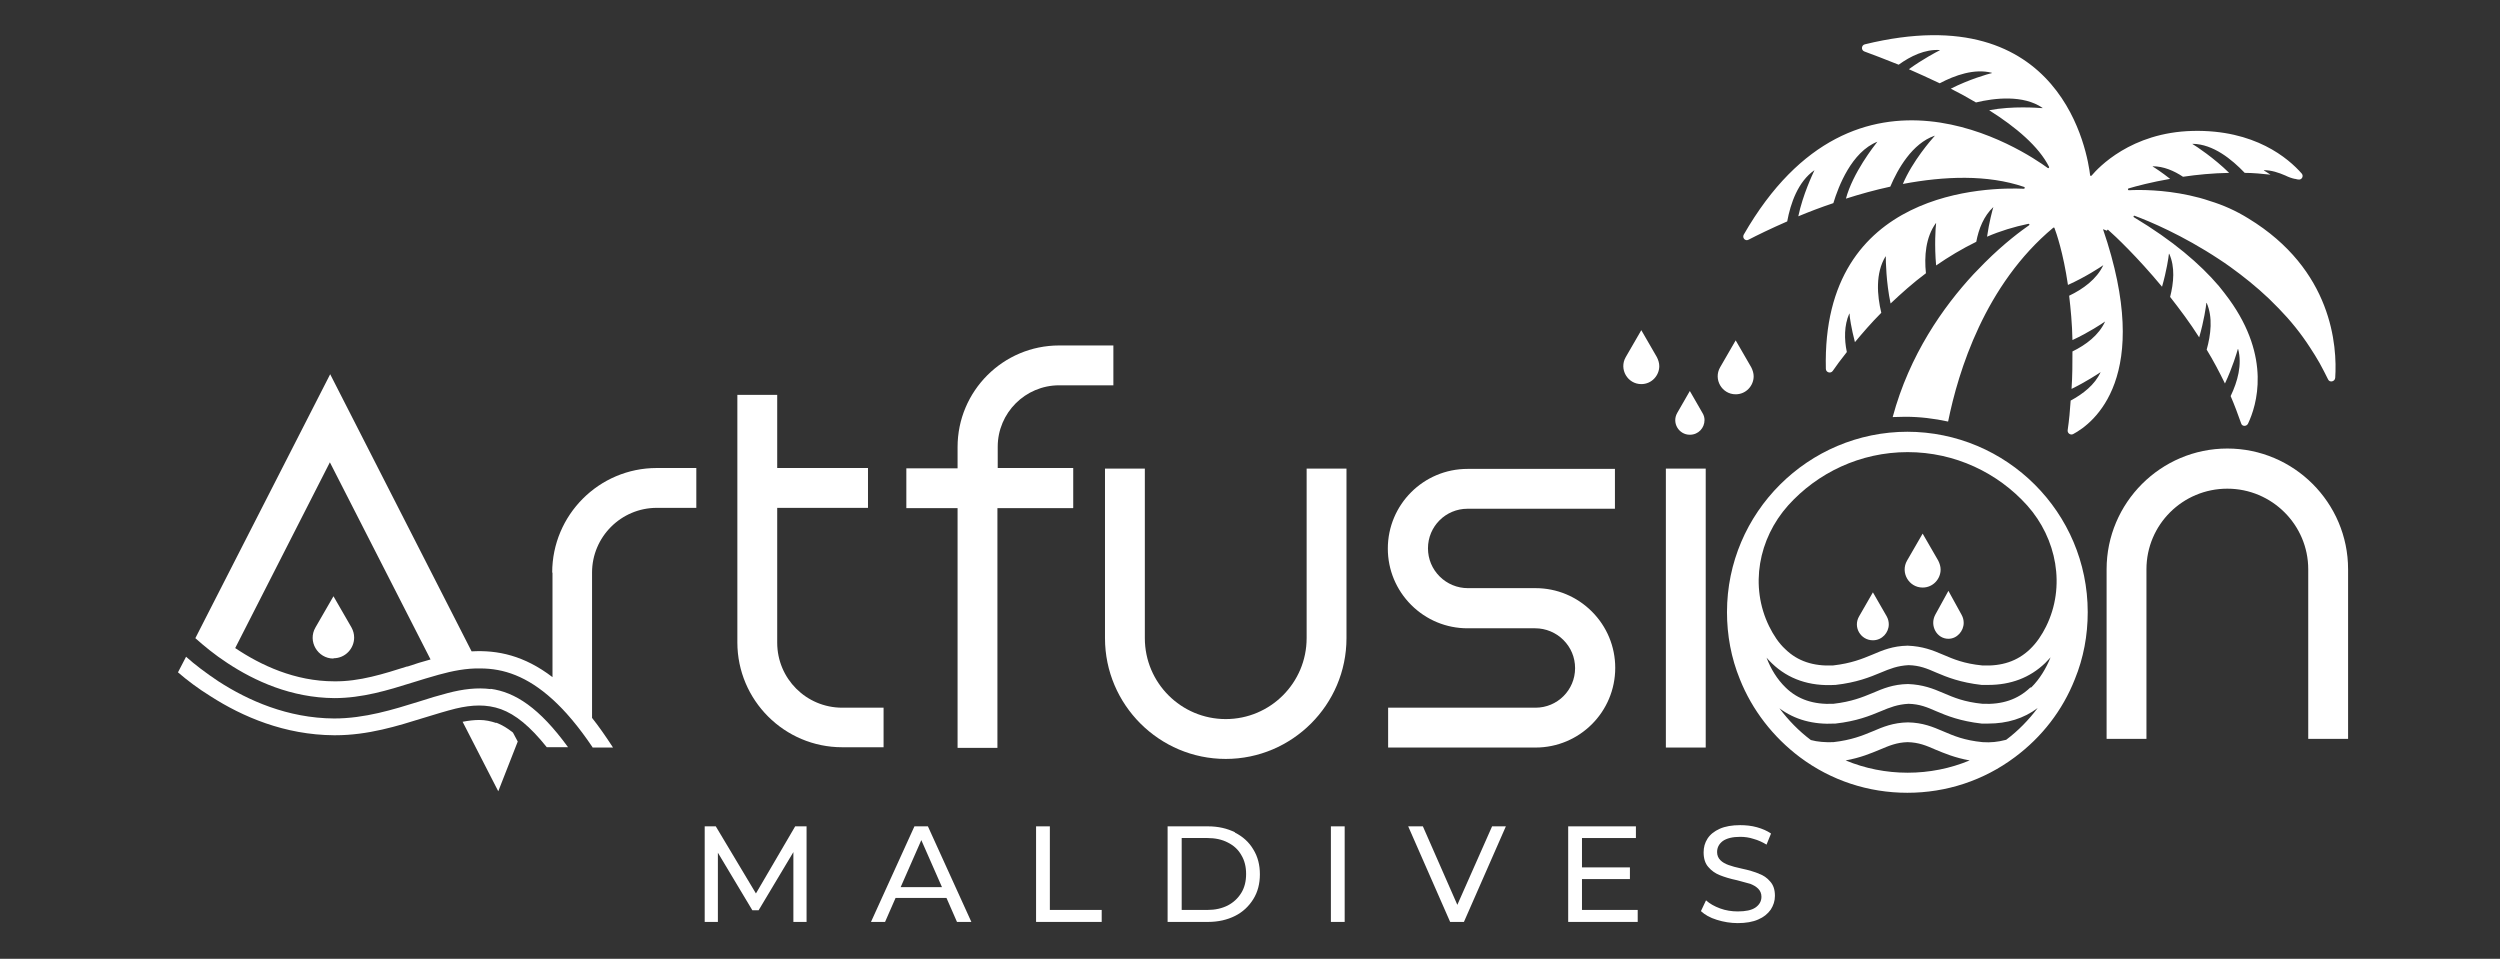 <svg xmlns="http://www.w3.org/2000/svg" id="Layer_1" data-name="Layer 1" viewBox="0 0 83.44 32"><rect x="0" y="0" width="83.44" height="32" fill="#333333" stroke="none"/><defs><style>      .cls-1 {        fill: #fff;      }    </style></defs><polygon class="cls-1" points="26.54 27.58 25.23 29.82 23.89 27.58 23.52 27.58 23.52 30.77 23.96 30.77 23.96 28.46 25.11 30.38 25.32 30.38 26.48 28.44 26.48 30.77 26.92 30.77 26.92 27.58 26.54 27.58"></polygon><path class="cls-1" d="M30.52,27.58l-1.45,3.19h.47l.35-.8h1.7l.35.8h.48l-1.45-3.19h-.45ZM30.06,29.61l.69-1.57.69,1.57h-1.38Z"></path><polygon class="cls-1" points="35.04 27.58 34.58 27.58 34.58 30.77 36.77 30.77 36.77 30.37 35.04 30.37 35.04 27.58"></polygon><path class="cls-1" d="M41.22,27.78c-.26-.13-.56-.2-.9-.2h-1.35v3.19h1.35c.34,0,.64-.07.9-.2.26-.13.46-.32.61-.56s.22-.52.22-.83-.07-.59-.22-.83c-.14-.24-.35-.43-.61-.56ZM41.43,29.8c-.11.18-.26.32-.45.42-.2.1-.42.15-.68.15h-.86v-2.4h.86c.26,0,.49.05.68.15.2.1.35.24.45.42.11.18.16.39.16.63s-.05.45-.16.63Z"></path><rect class="cls-1" x="44.42" y="27.58" width=".46" height="3.19"></rect><polygon class="cls-1" points="48.64 30.2 47.49 27.58 47 27.58 48.4 30.77 48.86 30.77 50.26 27.58 49.8 27.58 48.64 30.2"></polygon><polygon class="cls-1" points="52.8 29.34 54.4 29.34 54.4 28.95 52.8 28.95 52.8 27.97 54.6 27.97 54.6 27.58 52.34 27.58 52.34 30.77 54.66 30.77 54.66 30.37 52.8 30.37 52.8 29.34"></polygon><path class="cls-1" d="M58.71,29.16c-.15-.06-.34-.12-.58-.17-.19-.04-.33-.08-.44-.12-.11-.04-.2-.09-.27-.16-.07-.07-.11-.16-.11-.27,0-.15.06-.27.19-.37.13-.09.32-.14.58-.14.15,0,.3.02.45.07.15.04.3.11.43.19l.15-.37c-.13-.09-.29-.16-.47-.21-.18-.05-.37-.07-.56-.07-.27,0-.5.04-.68.12-.18.08-.32.19-.41.33s-.13.29-.13.46c0,.2.05.37.16.49.1.12.23.21.38.27.15.06.34.12.58.17.19.05.34.09.44.12.1.04.19.09.26.16.07.07.11.16.11.27,0,.15-.07.27-.2.36-.13.09-.33.13-.59.13-.2,0-.4-.03-.59-.1s-.35-.16-.47-.27l-.17.36c.13.12.3.22.53.29.22.07.46.11.7.11.27,0,.5-.04.68-.12.19-.08.32-.19.42-.33.09-.14.14-.29.14-.46,0-.2-.05-.36-.16-.48-.1-.12-.23-.21-.38-.26Z"></path><path class="cls-1" d="M74.34,14.97c-2.22,0-4.03,1.81-4.03,4.03v5.66h1.33v-5.66c0-1.49,1.21-2.69,2.7-2.69s2.7,1.21,2.7,2.69v5.66h1.33v-5.66c0-2.22-1.81-4.03-4.03-4.03Z"></path><path class="cls-1" d="M43.61,21.3c0,1.49-1.21,2.7-2.7,2.7s-2.7-1.21-2.7-2.7v-5.66h-1.33v5.66c0,2.22,1.81,4.03,4.03,4.03s4.03-1.81,4.03-4.03v-5.66h-1.33v5.66Z"></path><path class="cls-1" d="M53.91,22.29c0-.71-.28-1.38-.78-1.88-.5-.5-1.17-.78-1.88-.78h-2.26c-.35,0-.69-.14-.94-.39-.25-.25-.39-.58-.39-.94,0-.73.59-1.32,1.32-1.32h4.92v-1.33h-4.92c-1.47,0-2.66,1.19-2.66,2.66,0,.71.28,1.38.78,1.88.5.5,1.17.78,1.88.78h2.26c.35,0,.69.14.94.39.25.25.39.58.39.94,0,.73-.59,1.32-1.32,1.32h-4.92v1.33h4.92c1.47,0,2.66-1.19,2.66-2.66Z"></path><rect class="cls-1" x="55.6" y="15.64" width="1.33" height="9.31"></rect><path class="cls-1" d="M35.82,16.95v-1.33h-2.52v-.71c0-1.13.92-2.05,2.05-2.05h1.81v-1.33h-1.81c-1.87,0-3.39,1.52-3.39,3.39v.71h-1.71v1.33h1.71v8h1.33v-8h2.52Z"></path><path class="cls-1" d="M29.49,23.62h-1.38c-1.2,0-2.17-.97-2.17-2.17v-4.5h3.03v-1.33h-3.03v-2.44h-1.33v8.26c0,1.93,1.57,3.5,3.5,3.5h1.38v-1.33Z"></path><path class="cls-1" d="M18.44,19.11v3.49c-.94-.72-1.83-.91-2.7-.86l-4.72-9.25-4.23,8.28-.27.53c.28.25.64.55,1.07.83.91.6,2.13,1.16,3.57,1.17.93,0,1.78-.26,2.61-.52.29-.09.58-.18.87-.26.47-.13.93-.22,1.39-.21.78,0,1.56.26,2.41,1.03.43.39.87.91,1.33,1.59,0,0,0,.01.01.02h.68c-.24-.37-.47-.7-.7-.99v-4.85c0-1.19.97-2.16,2.16-2.16h1.32v-1.33h-1.32c-1.93,0-3.49,1.57-3.49,3.49ZM13.6,22.24c-.79.25-1.6.51-2.44.5-1.32,0-2.46-.54-3.31-1.11l3.16-6.2,3.36,6.58c-.26.07-.52.15-.78.24Z"></path><path class="cls-1" d="M11.13,21.97c.4,0,.69-.33.69-.69,0-.12-.03-.23-.09-.34l-.6-1.04-.6,1.04c-.27.46.07,1.04.6,1.04Z"></path><path class="cls-1" d="M54.78,11.02l-.52.9c-.23.4.06.9.52.9.35,0,.6-.29.6-.6,0-.1-.03-.2-.08-.3l-.52-.9Z"></path><path class="cls-1" d="M57.93,13.16c.35,0,.6-.29.6-.6,0-.1-.03-.2-.08-.3l-.52-.9-.52.9c-.23.4.06.9.52.9Z"></path><path class="cls-1" d="M64.77,19.01c0-.1-.03-.2-.08-.3l-.52-.9-.52.9c-.23.4.06.9.52.9.35,0,.6-.29.6-.6Z"></path><path class="cls-1" d="M62.51,19.77l-.46.8c-.21.36.05.8.46.8.31,0,.53-.26.53-.53,0-.09-.02-.18-.07-.27l-.46-.8Z"></path><path class="cls-1" d="M65.03,19.72l-.44.8c-.19.36.05.8.44.8.29,0,.51-.26.51-.53,0-.09-.02-.18-.07-.27l-.44-.8Z"></path><path class="cls-1" d="M56.4,14.51c.29,0,.49-.23.49-.49,0-.08-.02-.16-.07-.24l-.42-.73-.42.73c-.19.33.05.73.42.73Z"></path><path class="cls-1" d="M16.38,23c-.46-.06-.93,0-1.43.13-.31.08-.64.18-.98.29-.84.26-1.79.56-2.82.56-1.55-.01-2.87-.6-3.86-1.24-.42-.28-.79-.56-1.08-.82l-.27.52c.3.26.67.54,1.09.8,1.06.68,2.47,1.29,4.12,1.3h.04c1.1,0,2.08-.31,2.95-.58.39-.12.75-.23,1.07-.31.55-.13,1.03-.15,1.51.02.49.18.97.57,1.53,1.27h.71c-.96-1.32-1.77-1.84-2.59-1.95Z"></path><path class="cls-1" d="M16.56,24.13c-.18-.06-.36-.1-.56-.1-.17,0-.35.02-.56.06l1.19,2.32.65-1.66-.16-.3c-.19-.15-.37-.26-.56-.33Z"></path><path class="cls-1" d="M63.67,14.41c-3.32,0-6.03,2.7-6.03,6.02,0,.77.14,1.53.43,2.24.41,1.03,1.11,1.93,2,2.6,1.04.78,2.29,1.19,3.59,1.19s2.55-.41,3.59-1.19c.9-.67,1.59-1.56,2-2.6.29-.71.43-1.46.43-2.24,0-3.32-2.7-6.02-6.03-6.02ZM61.6,25.38c.5-.09.85-.24,1.14-.36.31-.13.56-.24.93-.25.37.01.61.11.93.25.29.12.64.27,1.14.36-.65.27-1.35.41-2.07.41s-1.42-.14-2.07-.41ZM66.92,24.7c-.23.06-.48.09-.75.07-.61-.06-.96-.21-1.31-.36-.35-.15-.68-.29-1.18-.3h0s0,0,0,0c-.5.01-.83.15-1.18.3-.34.14-.7.29-1.31.36-.27.01-.53-.01-.75-.07-.4-.3-.75-.66-1.05-1.06.51.38,1.13.55,1.85.51h.02c.71-.08,1.15-.26,1.51-.41.31-.13.56-.23.93-.25.37.01.61.11.93.25.35.15.8.33,1.51.41h.02c.07,0,.13,0,.2,0,.63,0,1.19-.17,1.65-.52-.3.4-.65.76-1.05,1.06ZM67.76,22.95c-.42.4-.94.57-1.59.54-.61-.06-.96-.21-1.31-.36-.35-.15-.68-.28-1.18-.3h0s0,0,0,0c-.5.01-.83.15-1.18.3-.34.14-.7.29-1.31.36-.65.03-1.18-.14-1.59-.54-.29-.28-.5-.63-.64-1,.06.07.12.13.18.19.55.53,1.26.77,2.1.72h.02c.71-.08,1.15-.26,1.51-.41.31-.13.56-.23.93-.25.37.01.61.11.93.25.35.15.8.33,1.51.41h.02c.07,0,.13,0,.2,0,.75,0,1.39-.24,1.9-.73.06-.06.12-.13.18-.19-.15.37-.36.72-.64,1ZM68.29,20.91c-.14.28-.31.54-.54.76-.42.4-.94.57-1.59.54-.61-.06-.96-.21-1.31-.36-.35-.15-.68-.28-1.18-.3h0s0,0,0,0c-.5.01-.83.15-1.18.3-.34.14-.7.29-1.31.36-.65.03-1.18-.14-1.59-.54-.23-.21-.4-.48-.54-.76-.66-1.34-.36-2.93.63-4.04.98-1.09,2.41-1.78,3.99-1.78s3.01.69,3.99,1.78c.99,1.11,1.29,2.71.63,4.04Z"></path><path class="cls-1" d="M70.32,7.7s.02-.05.04-.03c.24.21.97.9,1.8,1.9.15-.52.22-.99.23-1.1,0,0,.01,0,.01,0,.2.44.15.97.03,1.44.32.41.66.86.97,1.35.16-.55.23-1.04.24-1.15,0,0,.01,0,.01,0,.21.48.14,1.06,0,1.56.22.36.42.74.61,1.13.25-.53.4-1.04.43-1.15,0,0,.01,0,.01,0,.14.52-.02,1.09-.25,1.57.13.3.24.6.35.91.03.11.18.11.23.01.29-.61.78-2.2-.63-4.15-.1-.14-.22-.29-.34-.44-.63-.74-1.54-1.52-2.84-2.3-.03-.02,0-.06.02-.05.49.18,1.61.65,2.82,1.45.13.08.25.17.38.26.43.31.87.66,1.29,1.06.11.11.22.22.33.33.38.39.73.82,1.04,1.3.11.17.22.34.32.52h0c.1.18.19.36.28.54.05.12.23.08.24-.05.07-1.05-.09-3.61-2.9-5.32-.42-.26-.85-.45-1.28-.58h0c-.23-.08-.46-.14-.69-.19-.88-.19-1.64-.19-2.02-.17-.03,0-.04-.05-.01-.06.27-.08.76-.21,1.39-.32-.28-.22-.51-.37-.58-.41,0,0,0-.01,0-.01.36,0,.71.15,1.01.35.47-.07.99-.12,1.54-.13-.51-.5-1.1-.89-1.22-.96,0,0,0-.01,0-.01.69.01,1.31.52,1.74.97.28,0,.57.03.86.06-.11-.07-.18-.12-.22-.14,0,0,0-.01,0-.01.25,0,.49.08.72.18.1.05.21.09.31.11.04,0,.07.02.11.02.12.03.2-.11.12-.2-.44-.5-1.56-1.47-3.64-1.42-2.06.05-3.15,1.23-3.37,1.49-.02.02-.05.01-.05-.01-.08-.67-.89-5.99-7.52-4.37-.12.03-.13.2-.01.24.27.1.67.25,1.14.44.4-.29.88-.52,1.37-.49,0,0,0,0,0,.01-.1.05-.56.29-1.03.63.32.14.67.3,1.03.47h0c.51-.27,1.16-.5,1.74-.35,0,0,0,0,0,.01-.13.03-.76.21-1.37.52.28.14.57.3.84.46.62-.15,1.58-.26,2.22.18,0,0,0,.01,0,.01-.15-.01-1-.08-1.78.07.89.56,1.66,1.21,2,1.89.01.03-.02.05-.04.04-.78-.57-6.38-4.34-10.15,2.22-.06.11.05.23.16.17.29-.15.74-.37,1.29-.61.11-.6.36-1.33.91-1.71,0,0,.01,0,0,0-.06.13-.39.82-.54,1.54.36-.15.75-.3,1.17-.44.17-.56.61-1.71,1.47-2.05,0,0,.01,0,0,0-.11.14-.82,1.04-1.05,1.9.47-.15.97-.29,1.48-.4.25-.59.73-1.44,1.48-1.7,0,0,.01,0,0,.01-.11.12-.74.84-1.06,1.6,1.38-.26,2.82-.32,4.05.1.03.01.02.06-.01.06-1.13-.05-6.76-.02-6.61,6.01,0,.12.16.17.23.07.11-.16.27-.38.47-.63-.09-.43-.09-.89.08-1.28,0,0,.01,0,.01,0,0,.1.06.49.18.95.25-.3.54-.64.88-.98-.14-.58-.2-1.32.14-1.88,0,0,.01,0,.01,0,0,.14.01.86.16,1.57.36-.34.75-.69,1.18-1.01-.06-.56-.01-1.2.33-1.67,0,0,.01,0,.01,0-.02.13-.06.76,0,1.41.42-.29.87-.56,1.34-.79.08-.43.25-.86.57-1.16,0,0,.01,0,0,0-.03.1-.14.5-.21.99.44-.19.9-.33,1.38-.43.03,0,.05.03.02.05-.23.16-.81.58-1.48,1.25-.12.12-.24.25-.37.38-1.01,1.09-2.14,2.69-2.7,4.77.14,0,.28-.01.42-.01.49,0,.97.06,1.43.16.34-1.68,1.23-4.57,3.51-6.47.02-.01.04,0,.04.01.06.16.29.81.45,1.9.58-.26,1.08-.59,1.18-.66,0,0,.01,0,0,0-.22.47-.68.8-1.14,1.02.05.43.1.93.11,1.48.54-.25.99-.55,1.09-.62,0,0,.01,0,0,0-.21.46-.64.78-1.09,1,0,.39,0,.81-.03,1.25.49-.24.88-.5.97-.56,0,0,.01,0,0,0-.19.42-.59.73-1,.95h0c-.02.32-.05.65-.1.99-.01.1.09.17.18.13.68-.36,2.69-1.9,1-6.84Z"></path></svg>